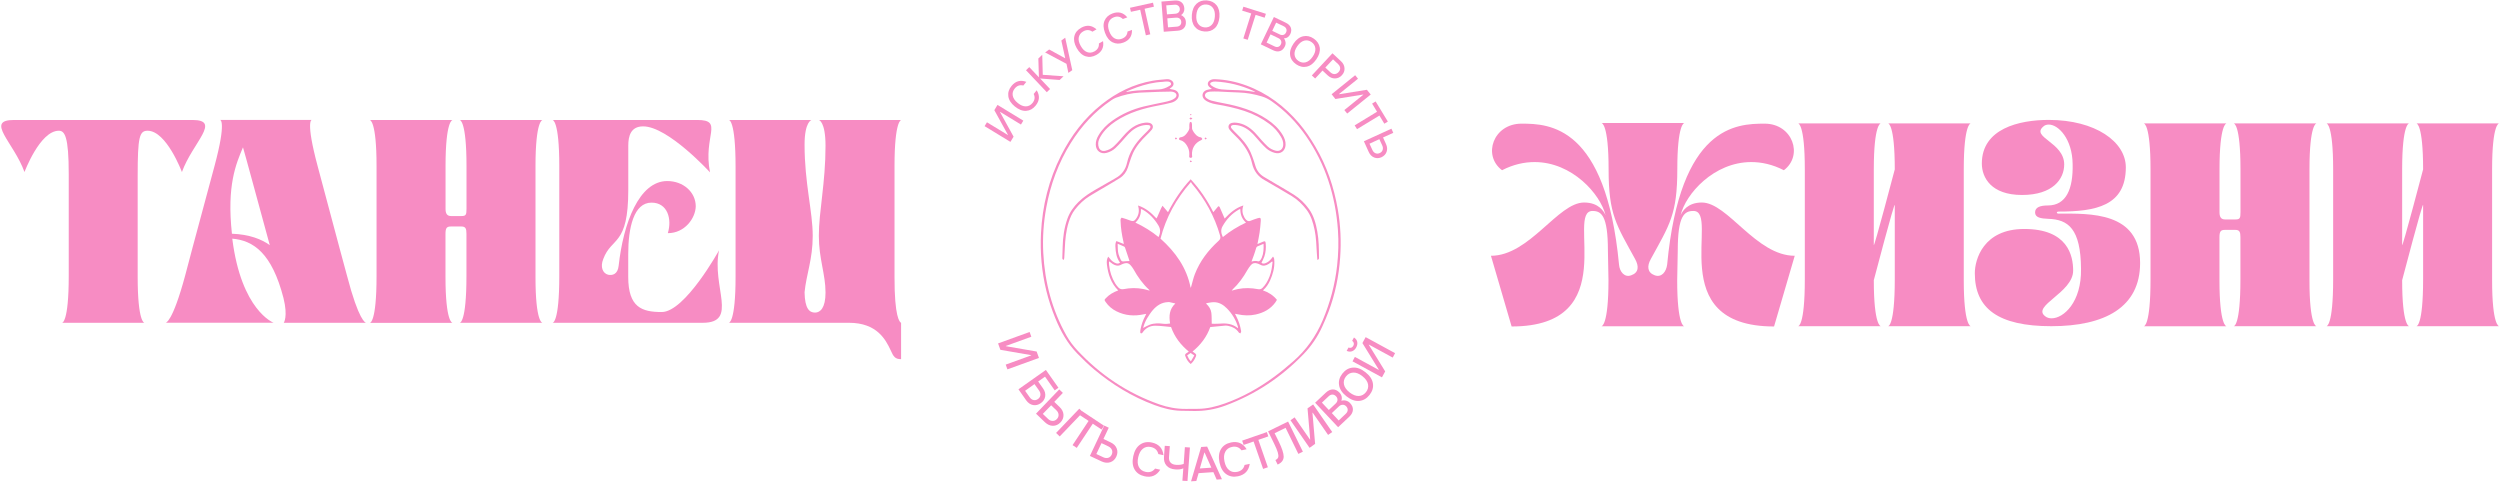 <?xml version="1.0" encoding="UTF-8"?> <svg xmlns="http://www.w3.org/2000/svg" width="1905" height="367" viewBox="0 0 1905 367" fill="none"><path d="M146.605 91.416C169.008 91.416 146.821 108.512 138.62 131.09C138.62 131.09 126.879 99.619 112.463 99.619C106.247 99.619 104.909 104.281 104.909 133.983V210.914C104.909 245.71 110.002 245.969 110.002 245.969H47.285C47.285 245.969 52.378 246.185 52.378 210.267V132.645C52.378 103.806 49.27 99.619 44.825 99.619C30.408 99.619 18.667 131.09 18.667 131.09C10.466 108.469 -11.72 91.416 10.682 91.416H146.605Z" fill="#F78CC3"></path><path d="M278.99 245.969H216.229C216.229 245.969 219.553 241.307 216.013 227.104C207.165 192.739 192.964 183.198 176.993 181.86C183.856 236.644 208.459 245.926 208.459 245.926H126.232C126.232 245.926 131.325 246.142 141.08 210.008C141.08 210.008 148.375 182.076 163.483 126.428C172.806 91.632 167.713 91.373 167.713 91.373H237.552C237.552 91.373 232.675 91.589 241.998 126.428C256.846 182.292 264.4 210.008 264.4 210.008C273.421 244.631 278.515 245.969 278.99 245.969ZM205.567 186.782C197.798 158.418 186.057 114.945 185.151 112.268C179.842 124.917 172.72 141.322 176.734 178.104C190.072 178.579 199.395 182.335 205.567 186.782Z" fill="#F78CC3"></path><path d="M413.316 245.969H350.34C350.34 245.969 355.433 246.185 355.433 210.266V178.104C355.433 174.132 354.786 172.578 351.462 172.578H343.692C340.369 172.578 339.462 173.7 339.462 178.363V210.957C339.462 245.753 344.772 246.012 344.772 246.012H281.838C281.838 246.012 286.932 246.228 286.932 210.31V126.514C286.932 91.718 281.838 91.459 281.838 91.459H344.815C344.815 91.459 339.506 91.675 339.506 126.514V159.108C339.506 162.433 340.412 164.634 343.736 164.634H351.505C355.045 164.634 355.476 163.728 355.476 159.108V126.514C355.476 91.718 350.383 91.459 350.383 91.459H413.359C413.359 91.459 408.05 91.675 408.05 126.514V211C408.007 245.753 413.316 245.969 413.316 245.969Z" fill="#F78CC3"></path><path d="M535.47 245.969H421.086C421.086 245.969 426.179 246.185 426.179 210.267V126.471C426.179 91.675 421.086 91.416 421.086 91.416H531.284C551.916 91.416 535.514 103.633 541.039 131.349C541.039 131.349 509.097 96.294 490.062 96.294C480.523 96.294 478.753 103.849 478.753 110.929C478.753 115.16 478.753 144.646 478.753 144.646C478.753 187.904 466.106 180.133 459.674 197.402C457.257 203.402 459.243 208.281 463.43 209.36C466.537 210.008 470.724 209.144 471.415 202.496C474.954 170.117 486.954 137.955 508.45 137.955C520.622 137.955 530.161 146.373 530.161 157.252C529.945 166.361 521.744 177.672 508.881 177.672C512.205 166.793 508.666 154.403 496.45 154.403C482.94 154.403 478.71 173.485 478.71 193.646V210.957C478.71 234.227 489.112 237.767 504.22 237.767C521.96 237.767 547.902 190.753 547.902 190.753C542.118 218.469 562.966 245.969 535.47 245.969Z" fill="#F78CC3"></path><path d="M686.631 245.969V273.685C682.185 273.685 680.847 271.915 678.645 266.821C674.89 258.834 668.243 245.969 646.963 245.969H555.412C555.412 245.969 560.505 245.753 560.505 210.914V127.119C560.505 91.2 555.412 91.416 555.412 91.416H618.388C618.388 91.416 613.079 92.754 613.079 110.282C613.079 139.768 619.295 161.051 619.295 179.701C619.295 197.661 614.417 208.971 613.079 222.7C613.295 235.349 616.835 238.198 621.065 238.198C625.036 238.198 629.05 234.658 629.05 222.916C629.05 208.928 623.957 197.186 623.957 179.658C623.957 161.051 629.05 139.509 629.05 111.145C629.05 92.538 623.957 91.416 623.957 91.416H686.717C686.717 91.416 681.624 91.632 681.624 126.471V210.957C681.537 241.782 685.552 245.538 686.631 245.969Z" fill="#F78CC3"></path><path d="M1367.59 194.898L1351.83 248.776C1266.5 248.776 1311.26 160.75 1290.41 160.75C1283.55 160.75 1278.45 164.074 1278.45 190.927L1278.02 213.548C1278.02 248.344 1283.33 248.603 1283.33 248.603H1220.35C1220.35 248.603 1225.66 248.388 1225.66 213.548L1225.23 190.927C1225.23 164.117 1220.14 160.75 1213.49 160.75C1192.64 160.75 1237.23 248.776 1151.85 248.776L1136.1 194.898C1165.58 194.898 1187.08 154.317 1207.06 154.317C1218.15 154.317 1222.12 160.966 1223.46 164.074C1219.49 147.885 1197.95 123.493 1169.38 123.493C1161.61 123.493 1153.19 125.263 1144.56 129.71C1129.49 118.399 1137.91 94.223 1159.41 94.223C1180.69 94.223 1223.68 95.777 1233.69 201.547C1234.12 207.073 1237.92 211.735 1243.02 209.749C1248.76 207.763 1249.02 202.885 1245.91 197.316C1231.71 171.37 1225.75 163.599 1225.75 129.019C1225.75 94.223 1220.44 93.748 1220.44 93.748H1283.42C1283.42 93.748 1278.11 94.18 1278.11 129.019C1278.11 163.599 1272.11 171.37 1257.95 197.316C1254.84 202.842 1255.27 207.72 1260.84 209.749C1266.15 211.735 1269.69 207.073 1270.38 201.547C1280.35 95.777 1323.13 94.223 1344.67 94.223C1365.95 94.223 1374.36 118.399 1359.3 129.71C1350.67 125.263 1342.21 123.493 1334.48 123.493C1305.91 123.493 1284.37 147.885 1280.61 164.074C1281.95 160.966 1285.92 154.317 1296.8 154.317C1316.61 154.317 1338.11 194.898 1367.59 194.898Z" fill="#F78CC3"></path><path d="M1501.7 248.559H1438.72C1438.72 248.559 1443.82 248.775 1443.82 212.856V156.302C1443.82 152.546 1427.84 213.504 1427.84 213.504C1427.84 248.3 1433.15 248.559 1433.15 248.559H1370.18C1370.18 248.559 1375.27 248.775 1375.27 212.856V129.061C1375.27 94.265 1370.18 94.006 1370.18 94.006H1433.15C1433.15 94.006 1427.84 94.222 1427.84 129.061V186.695C1427.84 189.803 1443.82 129.061 1443.82 129.061C1443.82 94.265 1438.72 94.006 1438.72 94.006H1501.7C1501.7 94.006 1496.39 94.222 1496.39 129.061V213.547C1496.39 248.3 1501.7 248.559 1501.7 248.559Z" fill="#F78CC3"></path><path d="M1630.76 200.424C1630.76 234.141 1603.95 248.56 1563.12 248.56C1522.55 248.56 1504.81 235.047 1504.81 208.195C1504.81 197.79 1511.24 174.478 1542.49 174.478C1575.72 174.478 1579.74 194.898 1579.74 206.209C1579.74 223.045 1547.8 233.018 1558.46 241.005C1559.8 242.127 1561.57 242.559 1563.34 242.559C1572.44 242.559 1586.17 230.341 1585.74 204.87C1585.52 174.262 1575.98 167.182 1560.7 166.75C1555.18 166.534 1550.73 165.843 1550.73 161.872C1550.73 157.9 1554.7 156.562 1560.49 156.562C1574.47 156.562 1579.78 143.912 1579.35 125.09C1579.13 105.792 1568.47 94.913 1561.18 94.913C1559.62 94.913 1558.07 95.345 1556.95 96.467C1547.41 104.67 1572.92 108.426 1572.92 125.306C1572.92 136.401 1564.29 148.575 1540.76 148.575C1517.24 148.575 1510.16 135.278 1510.16 124.615C1510.16 98.021 1538.52 91.373 1561.13 91.373C1596.62 91.373 1619.88 107.994 1619.88 127.507C1619.88 156.993 1596.83 161.224 1568.65 161.224C1566.88 161.224 1566.88 162.778 1568.65 162.778C1592.39 162.735 1630.76 161.181 1630.76 200.424Z" fill="#F78CC3"></path><path d="M1765.09 248.559H1702.11C1702.11 248.559 1707.2 248.775 1707.2 212.856V180.694C1707.2 176.722 1706.55 175.168 1703.23 175.168H1695.46C1692.14 175.168 1691.23 176.29 1691.23 180.953V213.547C1691.23 248.343 1696.54 248.602 1696.54 248.602H1633.61C1633.61 248.602 1638.7 248.818 1638.7 212.899V129.104C1638.7 94.308 1633.61 94.049 1633.61 94.049H1696.58C1696.58 94.049 1691.27 94.265 1691.27 129.104V161.698C1691.27 165.022 1692.18 167.224 1695.5 167.224H1703.27C1706.81 167.224 1707.25 166.318 1707.25 161.698V129.104C1707.25 94.308 1702.15 94.049 1702.15 94.049H1765.13C1765.13 94.049 1759.82 94.265 1759.82 129.104V213.59C1759.78 248.3 1765.09 248.559 1765.09 248.559Z" fill="#F78CC3"></path><path d="M1904.29 248.559H1841.31C1841.31 248.559 1846.41 248.775 1846.41 212.856V156.302C1846.41 152.546 1830.44 213.504 1830.44 213.504C1830.44 248.3 1835.74 248.559 1835.74 248.559H1772.77C1772.77 248.559 1777.86 248.775 1777.86 212.856V129.061C1777.86 94.265 1772.77 94.006 1772.77 94.006H1835.74C1835.74 94.006 1830.44 94.222 1830.44 129.061V186.695C1830.44 189.803 1846.41 129.061 1846.41 129.061C1846.41 94.265 1841.31 94.006 1841.31 94.006H1904.29C1904.29 94.006 1898.98 94.222 1898.98 129.061V213.547C1898.98 248.3 1904.29 248.559 1904.29 248.559Z" fill="#F78CC3"></path><path d="M760.528 261.684L784.57 252.963L785.865 256.589L766.441 263.626L766.484 263.799L789.923 267.857L791.692 272.735L767.65 281.456L766.355 277.83L785.779 270.793L785.736 270.62L762.298 266.562L760.528 261.684Z" fill="#F78CC3"></path><path d="M776.067 296.651L796.958 281.887L806.541 295.486L803.692 297.472L796.311 287.024L791.088 290.694L794.757 295.917C796.225 297.946 796.742 300.019 796.44 302.091C796.095 304.163 794.973 305.847 793.117 307.185C791.217 308.523 789.275 308.998 787.203 308.653C785.131 308.264 783.405 307.056 781.937 305.027L776.067 296.651ZM781.117 297.774L784.613 302.695C785.477 303.947 786.469 304.638 787.635 304.854C788.8 305.07 789.879 304.811 790.958 304.034C791.994 303.3 792.642 302.307 792.771 301.141C792.944 299.976 792.599 298.81 791.779 297.601L788.282 292.68L781.117 297.774Z" fill="#F78CC3"></path><path d="M789.448 315.216L807.145 296.738L809.908 299.372L803.347 306.236L807.447 310.165C809.346 311.978 810.296 313.964 810.382 316.122C810.469 318.281 809.692 320.223 808.052 321.907C806.411 323.591 804.555 324.454 802.354 324.454C800.196 324.454 798.167 323.548 796.268 321.778L789.448 315.216ZM794.627 315.388L798.599 319.187C799.635 320.223 800.8 320.698 802.052 320.742C803.303 320.785 804.383 320.31 805.332 319.317C806.282 318.324 806.713 317.201 806.627 315.993C806.541 314.741 805.98 313.618 804.944 312.625L800.973 308.826L794.627 315.388ZM804.728 329.894L822.425 311.416L825.188 314.093L807.49 332.57L804.728 329.894Z" fill="#F78CC3"></path><path d="M817.289 339.176L829.504 320.741L822.814 316.295L824.713 313.402L841.288 324.411L839.389 327.304L832.698 322.857L820.483 341.291L817.289 339.176Z" fill="#F78CC3"></path><path d="M830.497 347.421L841.417 324.281L844.87 325.922L840.813 334.513L846.252 337.06C848.626 338.182 850.18 339.737 850.957 341.766C851.734 343.795 851.604 345.867 850.611 347.982C849.619 350.098 848.108 351.522 846.036 352.213C843.964 352.904 841.763 352.688 839.432 351.609L830.497 347.421ZM835.418 345.953L840.727 348.457C842.065 349.062 843.317 349.191 844.482 348.846C845.647 348.457 846.554 347.68 847.115 346.428C847.676 345.176 847.762 344.01 847.288 342.845C846.813 341.679 845.906 340.816 844.611 340.168L839.345 337.664L835.418 345.953Z" fill="#F78CC3"></path><path d="M872.107 362.921C868.654 362.144 866.107 360.417 864.553 357.74C862.999 355.063 862.654 351.653 863.561 347.552C864.467 343.45 866.194 340.515 868.783 338.745C871.33 336.975 874.352 336.457 877.848 337.234C883.071 338.399 885.963 341.594 886.567 346.861L882.639 345.997C881.992 343.105 880.135 341.335 877.071 340.644C874.783 340.126 872.711 340.515 870.985 341.853C869.215 343.191 868.006 345.35 867.316 348.415C866.625 351.48 866.798 353.941 867.834 355.884C868.87 357.826 870.553 359.035 872.884 359.553C875.949 360.244 878.366 359.381 880.179 357.049L884.107 357.913C881.301 362.403 877.33 364.086 872.107 362.921Z" fill="#F78CC3"></path><path d="M900.984 366.33L901.674 356.876C900.077 357.609 898.049 357.912 895.588 357.696C892.61 357.48 890.409 356.53 888.898 354.803C887.387 353.076 886.74 350.875 886.956 348.069L887.56 339.693L891.401 339.952L890.797 348.328C890.668 350.141 891.056 351.522 892.006 352.515C892.912 353.508 894.293 354.069 896.063 354.199C898.308 354.372 900.25 354.156 901.977 353.508L902.883 340.729L906.725 340.989L904.869 366.503L900.984 366.33Z" fill="#F78CC3"></path><path d="M907.588 366.763L915.271 340.601L919.846 340.299L931.112 365.165L927.098 365.468L924.595 359.769L913.329 360.546L911.602 366.504L907.588 366.763ZM914.278 356.963L923.041 356.359L917.904 344.832H917.731L914.278 356.963Z" fill="#F78CC3"></path><path d="M943.371 362.921C939.874 363.654 936.896 363.093 934.35 361.28C931.803 359.467 930.119 356.531 929.256 352.43C928.393 348.329 928.781 344.918 930.378 342.241C931.975 339.565 934.522 337.881 938.018 337.147C943.241 336.068 947.212 337.795 949.932 342.328L946.004 343.148C944.234 340.774 941.817 339.91 938.752 340.558C936.421 341.033 934.738 342.242 933.702 344.184C932.623 346.127 932.407 348.588 933.055 351.653C933.702 354.718 934.867 356.877 936.637 358.258C938.407 359.64 940.392 360.028 942.766 359.553C945.831 358.906 947.73 357.136 948.378 354.286L952.306 353.466C951.529 358.647 948.594 361.798 943.371 362.921Z" fill="#F78CC3"></path><path d="M962.492 357.307L955.241 336.413L947.644 339.046L946.522 335.765L965.341 329.246L966.464 332.527L958.867 335.161L966.118 356.055L962.492 357.307Z" fill="#F78CC3"></path><path d="M973.543 353.984L971.859 350.53L972.205 350.357C973.154 349.883 973.758 349.235 974.017 348.372C974.233 347.508 974.147 346.299 973.672 344.702C973.197 343.105 972.291 340.946 970.953 338.183L966.291 328.685L981.528 321.217L992.794 344.184L989.341 345.868L979.629 326.009L971.255 330.11L974.492 336.672C976.909 341.594 978.118 345.35 978.161 347.897C978.161 350.444 976.78 352.43 973.974 353.811L973.543 353.984Z" fill="#F78CC3"></path><path d="M997.887 341.249L983.341 320.225L986.492 318.023L998.232 334.989L998.362 334.86L996.333 311.159L1000.61 308.18L1015.15 329.204L1012 331.406L1000.26 314.44L1000.09 314.526L1002.12 338.227L997.887 341.249Z" fill="#F78CC3"></path><path d="M1019.64 325.534L1002.12 306.883L1010.28 299.199C1012.04 297.559 1013.81 296.738 1015.67 296.738C1017.48 296.738 1019.17 297.559 1020.72 299.199C1021.58 300.106 1022.1 301.099 1022.36 302.221C1022.58 303.344 1022.49 304.423 1022.1 305.416C1023.22 305.027 1024.39 304.984 1025.6 305.286C1026.81 305.588 1027.89 306.193 1028.79 307.186C1030.3 308.826 1031.04 310.51 1030.91 312.366C1030.78 314.223 1029.87 315.95 1028.1 317.59L1019.64 325.534ZM1012.56 312.409L1017.74 307.531C1018.61 306.711 1019.08 305.804 1019.17 304.768C1019.21 303.732 1018.86 302.825 1018.04 301.962C1017.22 301.099 1016.32 300.667 1015.33 300.667C1014.29 300.667 1013.38 301.099 1012.48 301.919L1007.3 306.797L1012.56 312.409ZM1020.07 320.396L1025.51 315.259C1026.38 314.438 1026.85 313.532 1026.94 312.496C1027.02 311.46 1026.63 310.553 1025.86 309.69C1025.04 308.826 1024.13 308.394 1023.14 308.438C1022.1 308.438 1021.2 308.826 1020.29 309.647L1014.85 314.784L1020.07 320.396Z" fill="#F78CC3"></path><path d="M1046.14 292.119C1046.66 295.184 1045.8 298.12 1043.6 300.926C1041.4 303.732 1038.76 305.243 1035.61 305.502C1032.5 305.761 1029.31 304.596 1026.03 302.005C1022.75 299.415 1020.85 296.609 1020.38 293.5C1019.86 290.392 1020.72 287.456 1022.88 284.694C1025.08 281.887 1027.71 280.376 1030.86 280.117C1033.97 279.858 1037.17 281.024 1040.45 283.614C1043.77 286.204 1045.67 289.054 1046.14 292.119ZM1035.4 301.746C1037.6 301.66 1039.41 300.667 1040.88 298.811C1042.35 296.954 1042.86 294.925 1042.43 292.767C1042 290.608 1040.58 288.579 1038.12 286.636C1035.66 284.694 1033.32 283.787 1031.12 283.916C1028.92 284.003 1027.11 284.996 1025.64 286.852C1024.17 288.708 1023.66 290.738 1024.09 292.896C1024.52 295.055 1025.94 297.084 1028.4 299.026C1030.86 300.926 1033.2 301.833 1035.4 301.746Z" fill="#F78CC3"></path><path d="M1034.23 260.603C1034.45 261.942 1034.19 263.323 1033.45 264.705C1032.72 266.086 1031.68 267.079 1030.43 267.597C1029.18 268.115 1027.76 268.072 1026.16 267.381L1027.54 264.834C1028.36 265.136 1029.05 265.18 1029.7 264.92C1030.35 264.661 1030.82 264.187 1031.21 263.496C1031.6 262.805 1031.73 262.114 1031.6 261.467C1031.47 260.819 1031.08 260.215 1030.35 259.697L1031.73 257.15C1033.15 258.099 1034.02 259.265 1034.23 260.603ZM1053.05 287.542L1030.61 275.325L1032.42 271.957L1050.55 281.844L1050.63 281.671L1038.16 261.424L1040.62 256.891L1063.06 269.108L1061.25 272.475L1043.12 262.589L1043.04 262.762L1055.51 283.009L1053.05 287.542Z" fill="#F78CC3"></path><path d="M769.938 108.122L750.255 96.121L752.068 93.185L767.952 102.856L768.038 102.726L757.679 83.947L760.096 79.932L779.779 91.933L777.966 94.912L762.082 85.242L761.996 85.371L772.355 104.151L769.938 108.122Z" fill="#F78CC3"></path><path d="M789.146 80.493C787.117 82.997 784.7 84.293 781.894 84.465C779.088 84.638 776.24 83.516 773.304 81.141C770.369 78.767 768.729 76.176 768.34 73.37C767.952 70.564 768.772 67.931 770.801 65.47C773.822 61.757 777.621 60.721 782.067 62.361L779.779 65.168C777.189 64.52 775.031 65.254 773.218 67.456C771.88 69.096 771.362 70.909 771.707 72.852C772.053 74.795 773.304 76.694 775.506 78.464C777.664 80.234 779.779 81.098 781.721 81.055C783.707 81.011 785.39 80.148 786.728 78.508C788.541 76.306 788.843 74.018 787.678 71.6L789.966 68.794C792.469 72.852 792.21 76.738 789.146 80.493Z" fill="#F78CC3"></path><path d="M797.649 70.261L781.808 53.51L784.311 51.136L791.649 58.907L791.218 44.574L794.196 41.725L794.584 57.007L810.426 58.13L807.447 60.936L792.556 59.813L800.153 67.843L797.649 70.261Z" fill="#F78CC3"></path><path d="M814.095 55.54L812.67 48.632L796.397 39.955L799.462 37.71L811.548 44.358L811.677 44.272L808.742 30.889L811.677 28.73L817.073 53.468L814.095 55.54Z" fill="#F78CC3"></path><path d="M835.418 41.855C832.612 43.409 829.893 43.754 827.216 42.891C824.54 42.028 822.296 39.912 820.44 36.631C818.584 33.35 818.022 30.328 818.67 27.565C819.317 24.845 821.087 22.687 823.893 21.133C828.08 18.801 831.964 19.19 835.547 22.384L832.396 24.155C830.238 22.6 827.907 22.514 825.447 23.895C823.591 24.932 822.468 26.443 822.037 28.385C821.605 30.328 822.123 32.53 823.504 34.99C824.886 37.451 826.483 39.005 828.339 39.696C830.195 40.387 832.051 40.214 833.95 39.178C836.41 37.797 837.576 35.768 837.36 33.134L840.511 31.364C841.331 35.983 839.648 39.523 835.418 41.855Z" fill="#F78CC3"></path><path d="M856.05 32.443C853.029 33.566 850.309 33.479 847.763 32.227C845.259 30.976 843.317 28.558 842.022 25.018C840.684 21.478 840.554 18.413 841.633 15.822C842.712 13.232 844.741 11.376 847.719 10.253C852.208 8.57 856.007 9.563 859.028 13.232L855.618 14.484C853.719 12.628 851.431 12.153 848.798 13.146C846.813 13.88 845.475 15.218 844.784 17.074C844.094 18.931 844.266 21.176 845.216 23.809C846.209 26.442 847.547 28.256 849.273 29.206C851 30.155 852.856 30.285 854.885 29.508C857.518 28.515 858.985 26.702 859.158 24.025L862.568 22.773C862.74 27.522 860.539 30.76 856.05 32.443Z" fill="#F78CC3"></path><path d="M873.143 26.918L868.827 7.447L861.748 9.001L861.057 5.936L878.582 2.051L879.272 5.116L872.193 6.67L876.51 26.14L873.143 26.918Z" fill="#F78CC3"></path><path d="M886.783 24.197L885.013 1.187L895.114 0.41C897.272 0.237 898.998 0.669 900.293 1.748C901.588 2.784 902.279 4.338 902.451 6.324C902.538 7.447 902.365 8.44 901.89 9.39C901.415 10.296 900.768 11.03 899.905 11.505C900.898 11.85 901.761 12.498 902.451 13.361C903.142 14.268 903.531 15.304 903.617 16.513C903.79 18.499 903.315 20.139 902.192 21.348C901.07 22.6 899.43 23.291 897.272 23.42L886.783 24.197ZM889.243 10.944L895.632 10.469C896.711 10.383 897.574 9.994 898.178 9.346C898.782 8.656 899.085 7.792 898.998 6.756C898.912 5.72 898.523 4.9 897.79 4.338C897.056 3.777 896.193 3.518 895.114 3.605L888.682 4.079L889.243 10.944ZM890.02 20.83L896.754 20.312C897.833 20.226 898.653 19.837 899.3 19.189C899.905 18.499 900.207 17.635 900.121 16.599C900.034 15.563 899.646 14.743 898.912 14.181C898.178 13.62 897.315 13.361 896.236 13.448L889.502 13.966L890.02 20.83Z" fill="#F78CC3"></path><path d="M925.63 21.521C923.559 23.421 920.926 24.241 917.731 23.982C914.537 23.723 912.077 22.471 910.35 20.269C908.624 18.024 907.89 15.046 908.192 11.333C908.494 7.577 909.703 4.771 911.775 2.828C913.847 0.929 916.48 0.065 919.674 0.324C922.868 0.583 925.328 1.835 927.055 4.037C928.781 6.282 929.515 9.261 929.213 12.973C928.868 16.773 927.702 19.622 925.63 21.521ZM913.027 18.197C914.192 19.794 915.832 20.701 917.947 20.874C920.062 21.047 921.832 20.442 923.256 19.017C924.681 17.636 925.501 15.521 925.717 12.714C925.933 9.908 925.458 7.707 924.292 6.109C923.127 4.512 921.487 3.605 919.372 3.433C917.257 3.26 915.487 3.864 914.063 5.246C912.638 6.627 911.818 8.743 911.602 11.549C911.386 14.398 911.861 16.6 913.027 18.197Z" fill="#F78CC3"></path><path d="M947.428 29.293L953.428 10.255L946.522 8.096L947.472 5.117L964.608 10.514L963.658 13.492L956.752 11.334L950.752 30.329L947.428 29.293Z" fill="#F78CC3"></path><path d="M960.723 33.781L970.694 12.973L979.801 17.333C981.744 18.283 983.039 19.535 983.6 21.046C984.161 22.557 984.031 24.284 983.168 26.054C982.693 27.047 982.003 27.867 981.139 28.428C980.276 28.989 979.327 29.248 978.334 29.248C979.024 30.069 979.413 31.018 979.586 32.141C979.758 33.263 979.542 34.343 979.024 35.422C978.161 37.235 976.953 38.401 975.356 38.919C973.802 39.437 972.032 39.221 970.046 38.271L960.723 33.781ZM965.169 32.443L971.255 35.379C972.205 35.853 973.154 35.94 974.017 35.681C974.881 35.422 975.571 34.774 976.003 33.824C976.478 32.875 976.521 31.968 976.176 31.105C975.83 30.241 975.183 29.594 974.233 29.119L968.147 26.183L965.169 32.443ZM969.442 23.506L975.226 26.269C976.176 26.744 977.125 26.831 977.989 26.572C978.852 26.313 979.542 25.665 979.974 24.715C980.449 23.765 980.492 22.859 980.147 21.995C979.801 21.132 979.154 20.485 978.204 20.01L972.42 17.247L969.442 23.506Z" fill="#F78CC3"></path><path d="M995.729 50.791C993.01 51.396 990.29 50.791 987.657 48.978C985.024 47.165 983.47 44.877 983.082 42.071C982.693 39.265 983.557 36.329 985.672 33.221C987.787 30.112 990.247 28.256 993.01 27.651C995.772 27.047 998.448 27.608 1001.08 29.422C1003.71 31.235 1005.23 33.566 1005.66 36.329C1006.05 39.135 1005.18 42.071 1003.07 45.179C1000.91 48.331 998.448 50.187 995.729 50.791ZM986.449 41.639C986.665 43.625 987.657 45.222 989.427 46.431C991.197 47.64 993.01 47.985 994.952 47.467C996.851 46.949 998.621 45.568 1000.22 43.236C1001.82 40.905 1002.51 38.79 1002.29 36.804C1002.07 34.818 1001.08 33.221 999.312 32.012C997.542 30.803 995.729 30.458 993.787 30.976C991.887 31.494 990.118 32.875 988.521 35.206C986.924 37.538 986.233 39.696 986.449 41.639Z" fill="#F78CC3"></path><path d="M999.614 57.483L1015.33 40.603L1021.84 46.648C1023.53 48.202 1024.39 49.972 1024.52 52.001C1024.65 54.03 1023.96 55.8 1022.49 57.354C1021.02 58.951 1019.3 59.728 1017.27 59.772C1015.28 59.815 1013.43 59.038 1011.74 57.483L1007.77 53.771L1002.16 59.815L999.614 57.483ZM1009.89 51.483L1013.73 55.066C1014.76 56.016 1015.8 56.447 1016.92 56.447C1018.04 56.404 1019.04 55.929 1019.94 54.98C1020.85 54.03 1021.28 52.994 1021.2 51.871C1021.15 50.792 1020.59 49.756 1019.6 48.806L1015.76 45.223L1009.89 51.483Z" fill="#F78CC3"></path><path d="M1014.68 71.816L1032.63 57.31L1034.79 59.987L1020.29 71.687L1020.38 71.816L1041.57 68.406L1044.5 72.032L1026.55 86.537L1024.39 83.861L1038.85 72.162L1038.76 72.032L1017.57 75.442L1014.68 71.816Z" fill="#F78CC3"></path><path d="M1032.25 95.517L1049.3 85.156L1045.54 78.939L1048.22 77.299L1057.54 92.625L1054.86 94.265L1051.11 88.049L1034.06 98.41L1032.25 95.517Z" fill="#F78CC3"></path><path d="M1039.28 107.648L1060.26 98.064L1061.68 101.216L1053.87 104.756L1056.12 109.721C1057.11 111.836 1057.24 113.865 1056.59 115.678C1055.94 117.535 1054.65 118.873 1052.75 119.78C1050.85 120.686 1048.95 120.729 1047.14 120.039C1045.32 119.305 1043.9 117.88 1042.95 115.765L1039.28 107.648ZM1043.55 109.505L1045.76 114.297C1046.32 115.506 1047.09 116.326 1048.13 116.758C1049.17 117.189 1050.25 117.146 1051.37 116.628C1052.49 116.11 1053.22 115.333 1053.57 114.254C1053.91 113.174 1053.83 112.052 1053.27 110.843L1051.07 106.051L1043.55 109.505Z" fill="#F78CC3"></path><path d="M907.29 136.6C914.38 144.28 919.91 152.52 924.53 161.68C925.91 160.05 927.14 158.58 928.35 157.15C929.42 157.29 929.52 158.11 929.8 158.75C930.9 161.26 931.99 163.78 933.19 166.53C937.27 162.22 941.48 158.44 947.47 156.55C946.2 160 946.68 162.96 948.27 165.76C948.63 166.4 949.08 167.02 949.6 167.53C950.52 168.44 951.53 168.82 952.88 168.23C954.61 167.48 956.42 166.92 958.21 166.33C960.3 165.64 960.88 166.01 960.72 168.14C960.5 171.16 960.24 174.19 959.81 177.18C959.41 180.02 958.78 182.83 958.18 185.98C959.74 185.32 961.08 184.74 962.42 184.19C963.98 183.55 964.29 183.74 964.45 185.41C964.77 188.8 964.53 192.16 963.45 195.4C962.91 197.04 962.03 198.56 961.24 200.25C962.09 201.05 963.17 200.95 964.28 200.54C966.1 199.87 967.54 198.68 968.73 197.17C969.13 196.66 969.54 196.15 970.04 195.51C971.03 196.62 971 197.78 971.05 198.88C971.28 204.12 969.91 209.02 967.78 213.74C966.53 216.52 964.88 219.05 962.36 221.27C966.62 222.73 970.14 224.96 973.02 228.48C972.66 229.07 972.29 229.77 971.83 230.41C968.12 235.55 962.92 238.29 956.86 239.64C952.23 240.67 947.62 240.47 943.02 239.47C942.45 239.35 941.88 239.26 941.04 239.11C941.45 239.9 941.72 240.43 942 240.96C943.83 244.45 945.04 248.15 945.69 252.03C945.72 252.23 945.82 252.45 945.77 252.62C945.63 253.1 945.42 253.57 945.24 254.04C944.8 253.82 944.19 253.71 943.96 253.36C942.04 250.47 939.24 249.01 935.96 248.33C935.17 248.17 934.34 248.05 933.55 248.12C929.79 248.44 926.04 248.84 922.22 249.22C919.56 256.74 914.92 262.75 908.71 267.88C909.38 268.36 909.91 268.72 910.44 269.11C911.53 269.9 911.76 270.46 911.26 271.69C910.39 273.83 909.19 275.75 907.33 277.39C905.26 275.7 903.98 273.55 903.13 271.12C902.84 270.29 903.28 269.69 903.93 269.23C904.52 268.81 905.12 268.42 905.87 267.91C899.68 262.8 895.03 256.8 892.34 249.18C888.31 248.83 884.29 248.21 880.27 248.2C876.48 248.19 873.21 249.82 870.89 252.99C870.69 253.26 870.54 253.6 870.28 253.79C870.04 253.96 869.63 254.11 869.39 254.02C869.14 253.93 868.86 253.53 868.86 253.27C868.86 252.47 868.93 251.65 869.09 250.87C869.77 247.34 870.96 243.99 872.65 240.81C872.89 240.35 873.1 239.87 873.44 239.14C872.61 239.29 872.03 239.38 871.46 239.51C864.31 241.05 857.38 240.52 850.77 237.23C847.38 235.54 844.58 233.17 842.44 230.03C841.39 228.49 841.46 228.51 842.68 227.19C845.27 224.41 848.47 222.62 852.09 221.29C846.59 215.87 844.42 209.11 843.49 201.82C843.13 198.98 843.44 197.38 844.45 195.55C844.92 196.1 845.37 196.57 845.75 197.08C846.95 198.69 848.46 199.88 850.34 200.58C851.4 200.98 852.44 201 853.48 200.13C850.72 196.55 850.12 192.3 849.94 187.97C849.88 186.59 849.89 185.17 850.69 183.68C852.54 184.42 854.32 185.13 856.34 185.93C856.22 185.23 856.17 184.72 856.06 184.23C854.88 179.03 854.03 173.78 853.87 168.44C853.84 167.58 853.68 166.66 854.71 165.86C855.65 166.15 856.73 166.46 857.8 166.81C859.01 167.22 860.22 167.65 861.42 168.1C863.24 168.78 864.24 168.56 865.44 167C867.52 164.28 868.26 161.23 867.48 157.86C867.41 157.55 867.33 157.25 867.15 156.58C873.02 158.47 877.23 162.14 881.21 166.44C881.48 165.98 881.73 165.63 881.9 165.24C882.85 163.08 883.77 160.91 884.73 158.76C884.99 158.18 885.34 157.64 885.83 156.76C887.3 158.49 888.54 159.94 890.01 161.67C894.69 152.52 900.23 144.25 907.29 136.6ZM884.31 181.84C895.73 192.07 904.28 203.98 907.27 219.33C907.53 218.9 907.64 218.53 907.75 218.15C908.65 215.05 909.33 211.87 910.49 208.87C914.34 198.93 920.68 190.69 928.51 183.57C929.83 182.37 930.24 181.38 929.73 179.61C925.53 164.85 918.29 151.75 908.33 140.11C908.03 139.76 907.84 139.3 907.48 138.71C896.22 151.58 888.44 165.69 884.31 181.84ZM845.13 199.11C845.07 199.7 845.02 199.96 845.02 200.22C845.03 200.76 845.04 201.3 845.1 201.83C845.65 206.92 847.16 211.7 849.85 216.08C850.48 217.1 851.26 218.05 852.07 218.95C853.18 220.17 854.5 220.66 856.24 220.31C861.24 219.33 866.28 219.24 871.3 220.25C872.85 220.56 874.36 221.03 876 221.46C875.87 221.18 875.84 221.02 875.75 220.94C870.78 216.38 866.93 210.97 863.69 205.09C863.05 203.93 862.17 202.87 861.28 201.87C860.1 200.55 858.56 200.18 856.86 200.68C856.02 200.92 855.17 201.19 854.42 201.63C852.14 202.97 850.01 202.49 847.95 201.19C847.06 200.62 846.24 199.93 845.13 199.11ZM969.72 199.48C969.55 199.41 969.39 199.35 969.22 199.28C968.37 199.91 967.56 200.61 966.66 201.17C964.61 202.45 962.49 203 960.2 201.64C959.52 201.23 958.72 201 957.96 200.74C956.12 200.12 954.45 200.49 953.2 201.97C952.17 203.2 951.2 204.52 950.42 205.92C947.41 211.3 943.84 216.24 939.32 220.48C939.08 220.71 938.91 221.01 938.56 221.48C940.33 221.01 941.8 220.55 943.3 220.25C948.38 219.23 953.48 219.36 958.55 220.34C959.96 220.61 961.14 220.3 962.06 219.34C963.12 218.23 964.13 217.02 964.93 215.72C966.93 212.49 968.23 208.95 968.93 205.22C969.31 203.33 969.47 201.4 969.72 199.48ZM871.07 249.9C872.83 249.03 874.43 248.05 876.16 247.41C879.53 246.17 883.04 246.27 886.55 246.72C888.22 246.93 889.86 246.81 891.62 246.5C890.66 240.8 891.01 235.52 895.62 231.26C893.96 230.86 892.59 230.51 891.21 230.22C890.76 230.13 890.27 230.2 889.8 230.22C885.02 230.44 881.39 232.91 878.4 236.36C876.82 238.18 875.52 240.26 874.23 242.31C872.77 244.65 871.77 247.2 871.07 249.9ZM919.26 231.03C919.23 231.18 919.21 231.34 919.18 231.49C921.23 233.39 922.71 235.67 923.05 238.41C923.37 241.05 923.25 243.74 923.34 246.69C924.81 246.69 926.47 246.8 928.11 246.67C930.94 246.44 933.75 246.29 936.56 246.87C939.04 247.38 941.26 248.44 943.45 250.16C943.38 249.59 943.39 249.26 943.29 248.96C941.66 243.64 938.82 238.98 934.96 235.05C932.25 232.29 928.92 230.2 924.81 230.26C922.96 230.28 921.11 230.76 919.26 231.03ZM945.12 159.37C944.92 159.37 944.78 159.34 944.67 159.38C944.42 159.47 944.17 159.59 943.94 159.72C938.6 162.77 934.58 167.08 931.57 172.43C930 175.22 930.5 177.8 931.8 180.65C937.24 176.19 943.1 172.59 949.46 169.62C946.24 166.74 945.12 163.27 945.12 159.37ZM865.17 169.63C871.58 172.59 877.42 176.25 882.8 180.62C884.32 177.51 884.46 174.68 882.71 171.79C879.72 166.87 875.95 162.76 870.92 159.88C870.48 159.63 869.98 159.47 869.38 159.22C869.55 163.37 868.25 166.77 865.17 169.63ZM860.7 198.89C859.61 195.62 858.49 192.24 857.34 188.87C857.22 188.52 856.99 188.07 856.69 187.93C855.14 187.2 853.55 186.55 851.63 185.72C851.86 188.63 851.59 191.19 852.31 193.67C852.75 195.2 853.42 196.69 854.11 198.13C854.46 198.86 855.11 199.31 856.09 199.19C857.58 199.01 859.09 198.99 860.7 198.89ZM953.65 199.33C955.52 198.77 957.14 198.67 958.8 199.16C959.17 199.27 959.85 198.88 960.15 198.52C960.7 197.86 961.16 197.09 961.49 196.3C962.87 193.01 962.99 189.56 962.82 185.8C961.25 186.47 959.86 187.09 958.44 187.64C957.67 187.94 957.34 188.45 957.12 189.24C956.62 191.05 956 192.82 955.39 194.6C954.87 196.1 954.3 197.58 953.65 199.33ZM910.07 270.83C908.96 270.1 908.13 269.55 907.28 268.99C906.35 269.61 905.53 270.16 904.62 270.77C905.36 272.43 906.02 273.91 907.46 275.32C908.38 273.74 909.17 272.38 910.07 270.83Z" fill="#F78CC3"></path><path d="M1003.83 198.09C1003.68 196.16 1003.53 194.44 1003.42 192.72C1003.07 186.87 1002.94 181 1001.74 175.23C1000.58 169.66 999.02 164.22 995.45 159.62C992.33 155.59 988.7 152.07 984.33 149.42C978.39 145.82 972.37 142.37 966.38 138.86C965.57 138.38 964.76 137.88 963.93 137.44C958.56 134.62 955.33 130.17 954.03 124.33C952.41 117.05 948.53 111.08 943.54 105.72C942.16 104.24 940.66 102.87 939.25 101.42C938.41 100.55 937.55 99.67 936.84 98.7C935.36 96.66 936.18 94.27 938.64 93.66C939.79 93.37 941.06 93.37 942.24 93.51C947.87 94.17 952.36 97.04 956.2 101.03C958.07 102.97 959.74 105.1 961.56 107.09C962.97 108.63 964.41 110.15 965.93 111.58C967.58 113.12 969.57 114.12 971.74 114.74C975.03 115.68 977.55 113.94 977.82 110.53C978 108.22 977.2 106.16 976.07 104.2C973.84 100.35 970.91 97.12 967.35 94.47C961.58 90.17 955.28 86.86 948.42 84.6C941.36 82.27 934.13 80.69 926.8 79.48C925.08 79.2 923.35 78.76 921.73 78.13C920.37 77.61 918.99 76.89 917.91 75.93C915.2 73.49 916.04 69.74 919.5 68.57C920.68 68.17 921.96 68.04 923.44 67.74C922.69 67.16 922.09 66.75 921.56 66.28C919.84 64.76 919.96 62.64 921.84 61.33C923.06 60.47 924.43 60.3 925.89 60.35C934.05 60.64 941.94 62.3 949.59 65.1C965.7 71 978.89 81 989.93 93.97C994.61 99.48 998.6 105.45 1002.29 111.69C1011.09 126.58 1016.47 142.64 1019.41 159.57C1021.51 171.7 1022.07 183.94 1021.2 196.23C1020.2 210.36 1017.4 224.12 1012.41 237.39C1010.97 241.23 1009.32 245 1007.62 248.74C1004.05 256.6 999.27 263.68 993.27 269.89C976.39 287.39 956.63 300.55 933.8 309.03C925.87 311.97 917.68 313.36 909.21 313.16C905.97 313.08 902.73 313.09 899.5 313C892.61 312.8 886.05 310.98 879.64 308.61C862.69 302.35 847.52 293.02 833.71 281.48C829.17 277.68 824.91 273.51 820.78 269.27C813.28 261.57 808.2 252.32 804.15 242.46C801.33 235.59 799.01 228.57 797.26 221.35C793.77 206.97 792.5 192.38 793.24 177.62C794.28 156.83 799.16 137 808.59 118.38C816.2 103.35 826.17 90.13 839.44 79.57C850.93 70.43 863.76 64.11 878.29 61.53C881.8 60.91 885.38 60.69 888.93 60.35C890.23 60.22 891.48 60.49 892.6 61.23C894.62 62.57 894.79 64.72 892.99 66.3C892.49 66.74 891.93 67.11 891.16 67.68C891.86 67.85 892.33 67.97 892.81 68.07C893.66 68.26 894.56 68.33 895.36 68.65C898.46 69.87 899.19 73.3 896.9 75.74C895.67 77.06 894.08 77.87 892.37 78.29C889.37 79.04 886.34 79.72 883.3 80.28C871.55 82.45 860.19 85.66 850.11 92.4C845.63 95.4 841.71 98.93 838.88 103.59C837.82 105.34 836.89 107.16 836.82 109.22C836.78 110.32 836.96 111.52 837.37 112.54C838.2 114.56 840.05 115.41 842.17 114.91C844.64 114.34 846.89 113.23 848.74 111.5C850.36 109.98 851.89 108.36 853.35 106.69C856.4 103.18 859.32 99.56 863.25 96.92C866.12 95 869.25 93.86 872.65 93.46C873.7 93.34 874.83 93.38 875.85 93.63C878.41 94.26 879.3 96.72 877.68 98.78C876.52 100.26 875.16 101.59 873.81 102.9C869.61 106.96 865.82 111.33 863.33 116.67C862.31 118.85 861.6 121.18 860.8 123.46C860.31 124.86 859.93 126.29 859.45 127.69C858.3 131.06 856.27 133.8 853.27 135.71C849.97 137.81 846.58 139.75 843.22 141.75C838.93 144.29 834.59 146.76 830.34 149.37C825.99 152.04 822.34 155.54 819.2 159.55C816.88 162.51 815.41 165.9 814.3 169.46C812.32 175.82 811.69 182.38 811.39 188.99C811.27 191.55 811.13 194.1 810.96 196.66C810.93 197.12 810.69 197.56 810.52 198.08C809.32 197.61 809.49 196.8 809.51 196.1C809.57 193.4 809.67 190.71 809.74 188.02C809.93 180.7 810.93 173.53 813.39 166.6C815.15 161.66 818.12 157.56 821.81 153.91C825.83 149.94 830.54 146.93 835.42 144.15C839.93 141.58 844.43 138.99 848.94 136.41C849.29 136.21 849.62 135.97 849.98 135.78C854.76 133.25 857.63 129.27 858.8 124.05C860.6 116.02 864.92 109.46 870.56 103.66C871.78 102.4 873.06 101.2 874.29 99.95C874.95 99.28 875.61 98.59 876.18 97.84C877.05 96.67 876.68 95.52 875.24 95.32C874 95.15 872.68 95.23 871.43 95.45C866.87 96.25 863.18 98.7 860.01 101.94C858.17 103.82 856.53 105.89 854.76 107.82C853.17 109.56 851.57 111.3 849.85 112.91C848.01 114.64 845.76 115.77 843.33 116.46C838.87 117.73 835.15 115 834.98 110.35C834.88 107.7 835.77 105.32 837.1 103.08C839.76 98.59 843.34 94.98 847.58 91.99C854.88 86.82 862.92 83.26 871.58 81.14C876.62 79.91 881.73 78.98 886.8 77.88C888.51 77.51 890.24 77.15 891.89 76.58C893.08 76.17 894.29 75.6 895.26 74.81C897.24 73.21 896.75 70.97 894.34 70.18C893.64 69.95 892.89 69.79 892.16 69.8C889.13 69.82 886.1 69.87 883.07 69.98C878.15 70.15 873.23 70.33 868.31 70.59C862.07 70.93 856.04 72.33 850.2 74.52C849.02 74.96 847.91 75.67 846.85 76.38C834.11 84.97 824 96.05 815.9 109.02C806.47 124.13 800.49 140.56 797.28 158.04C795.18 169.49 794.37 181.04 794.97 192.66C796.12 215 801.62 236.14 812.65 255.73C814.98 259.87 817.83 263.63 821.05 267.08C838.49 285.73 859.13 299.57 883.26 308.08C889.86 310.41 896.67 311.65 903.69 311.59C906.59 311.56 909.48 311.53 912.38 311.54C919.7 311.56 926.68 309.81 933.51 307.38C947.08 302.54 959.51 295.53 971.08 287.02C975.96 283.43 980.62 279.51 985.2 275.54C995.26 266.83 1002.74 256.27 1007.92 243.99C1013.54 230.66 1017.25 216.89 1018.86 202.52C1019.88 193.45 1020.15 184.37 1019.5 175.27C1017.63 149.28 1010.12 125.17 995.16 103.62C987.99 93.28 979.31 84.39 968.97 77.15C966.68 75.55 964.27 74.3 961.58 73.49C955.8 71.76 949.95 70.63 943.89 70.47C938.7 70.34 933.52 69.96 928.33 69.75C926.38 69.67 924.42 69.73 922.46 69.8C921.73 69.82 920.98 69.96 920.28 70.19C917.91 70.97 917.43 73.3 919.41 74.84C920.45 75.65 921.72 76.3 922.99 76.64C926.05 77.44 929.16 78.07 932.27 78.65C944.01 80.86 955.35 84.14 965.43 90.87C970.26 94.09 974.45 97.92 977.45 102.96C978.82 105.26 979.72 107.68 979.61 110.42C979.41 115.08 975.74 117.75 971.24 116.45C968.88 115.77 966.7 114.67 964.88 113.02C963.34 111.62 961.89 110.1 960.48 108.56C958.57 106.47 956.81 104.24 954.85 102.2C951.61 98.83 947.84 96.29 943.13 95.45C942.01 95.25 940.84 95.15 939.72 95.27C937.92 95.46 937.44 96.67 938.61 98.04C939.74 99.37 940.99 100.61 942.25 101.83C946.55 105.98 950.39 110.49 952.92 115.95C953.96 118.2 954.7 120.59 955.54 122.93C955.97 124.13 956.29 125.37 956.67 126.6C957.75 130.1 959.9 132.8 963 134.71C965.87 136.48 968.8 138.15 971.7 139.87C976.46 142.69 981.28 145.4 985.95 148.36C990.48 151.24 994.33 154.93 997.46 159.32C1001.12 164.44 1002.69 170.35 1003.79 176.43C1004.97 182.96 1005.02 189.57 1005.07 196.17C1005.04 196.81 1005.29 197.66 1003.83 198.09ZM858.35 69.69C858.4 69.81 858.45 69.94 858.49 70.06C861.08 69.69 863.66 69.15 866.26 68.98C871.83 68.61 877.42 68.43 883 68.15C885.88 68.01 888.53 67.08 890.96 65.55C891.62 65.14 892.53 64.75 892.37 63.78C892.19 62.68 891.18 62.34 890.26 62.18C889.41 62.04 888.52 62.14 887.65 62.18C887.11 62.2 886.58 62.34 886.05 62.37C879.19 62.67 872.62 64.31 866.18 66.57C863.53 67.5 860.96 68.64 858.35 69.69ZM956.4 70.09C956.12 69.84 956.03 69.74 955.92 69.68C955.56 69.49 955.21 69.3 954.84 69.14C945.71 65.02 936.15 62.62 926.14 62.14C925.23 62.1 924.23 62.2 923.39 62.54C921.84 63.17 921.77 64.23 923.15 65.23C925.44 66.88 928.04 67.83 930.82 68.11C933.7 68.4 936.61 68.45 939.5 68.59C942.33 68.72 945.17 68.72 947.99 68.97C950.73 69.2 953.45 69.68 956.4 70.09Z" fill="#F78CC3"></path><path d="M906.26 117.47C906.35 115.18 905.7 113.08 904.55 111.13C903.36 109.12 901.85 107.43 899.44 106.85C898.9 106.72 898.36 106.53 898.42 105.82C898.48 105.13 898.89 104.71 899.58 104.63C902.53 104.27 904.06 102.16 905.47 99.89C906.13 98.83 906.43 97.75 906.26 96.45C906.13 95.49 906.36 94.46 906.53 93.48C906.57 93.24 907.02 92.87 907.22 92.9C907.55 92.95 908.05 93.25 908.1 93.52C908.27 94.5 908.43 95.52 908.32 96.49C908.2 97.55 908.32 98.48 908.86 99.38C909.14 99.84 909.36 100.34 909.67 100.77C911.04 102.64 912.49 104.36 915.04 104.67C915.48 104.72 915.91 105.38 916.17 105.86C916.24 105.99 915.71 106.61 915.35 106.77C910.59 108.8 907.94 113.09 908.32 118.25C908.34 118.58 908.46 118.92 908.45 119.25C908.44 119.9 908.04 120.21 907.41 120.24C906.73 120.27 906.18 120.08 906.17 119.28C906.17 118.68 906.23 118.07 906.26 117.47Z" fill="#F78CC3"></path><path d="M908.63 90.38C907.96 90.75 907.57 91.14 907.25 91.09C906.91 91.03 906.64 90.55 906.35 90.26C906.68 90 907 89.55 907.35 89.53C907.66 89.51 908.01 89.94 908.63 90.38Z" fill="#F78CC3"></path><path d="M896.99 105.599C896.54 105.889 896.21 106.269 895.95 106.229C895.69 106.189 895.3 105.719 895.33 105.469C895.35 105.209 895.8 104.789 896.06 104.799C896.32 104.799 896.58 105.229 896.99 105.599Z" fill="#F78CC3"></path><path d="M919.56 105.609C919.12 105.899 918.79 106.269 918.53 106.229C918.28 106.189 917.9 105.709 917.92 105.459C917.94 105.199 918.4 104.779 918.64 104.789C918.92 104.809 919.17 105.239 919.56 105.609Z" fill="#F78CC3"></path><path d="M908.32 123.05C907.79 123.32 907.44 123.65 907.18 123.59C906.94 123.54 906.71 123.08 906.65 122.76C906.63 122.65 907.13 122.26 907.33 122.3C907.62 122.37 907.87 122.7 908.32 123.05Z" fill="#F78CC3"></path><path d="M908 87.359C907.71 87.609 907.45 87.919 907.37 87.879C907.13 87.769 906.96 87.509 906.76 87.299C906.95 87.149 907.14 86.909 907.33 86.889C907.51 86.879 907.7 87.129 908 87.359Z" fill="#F78CC3"></path></svg> 